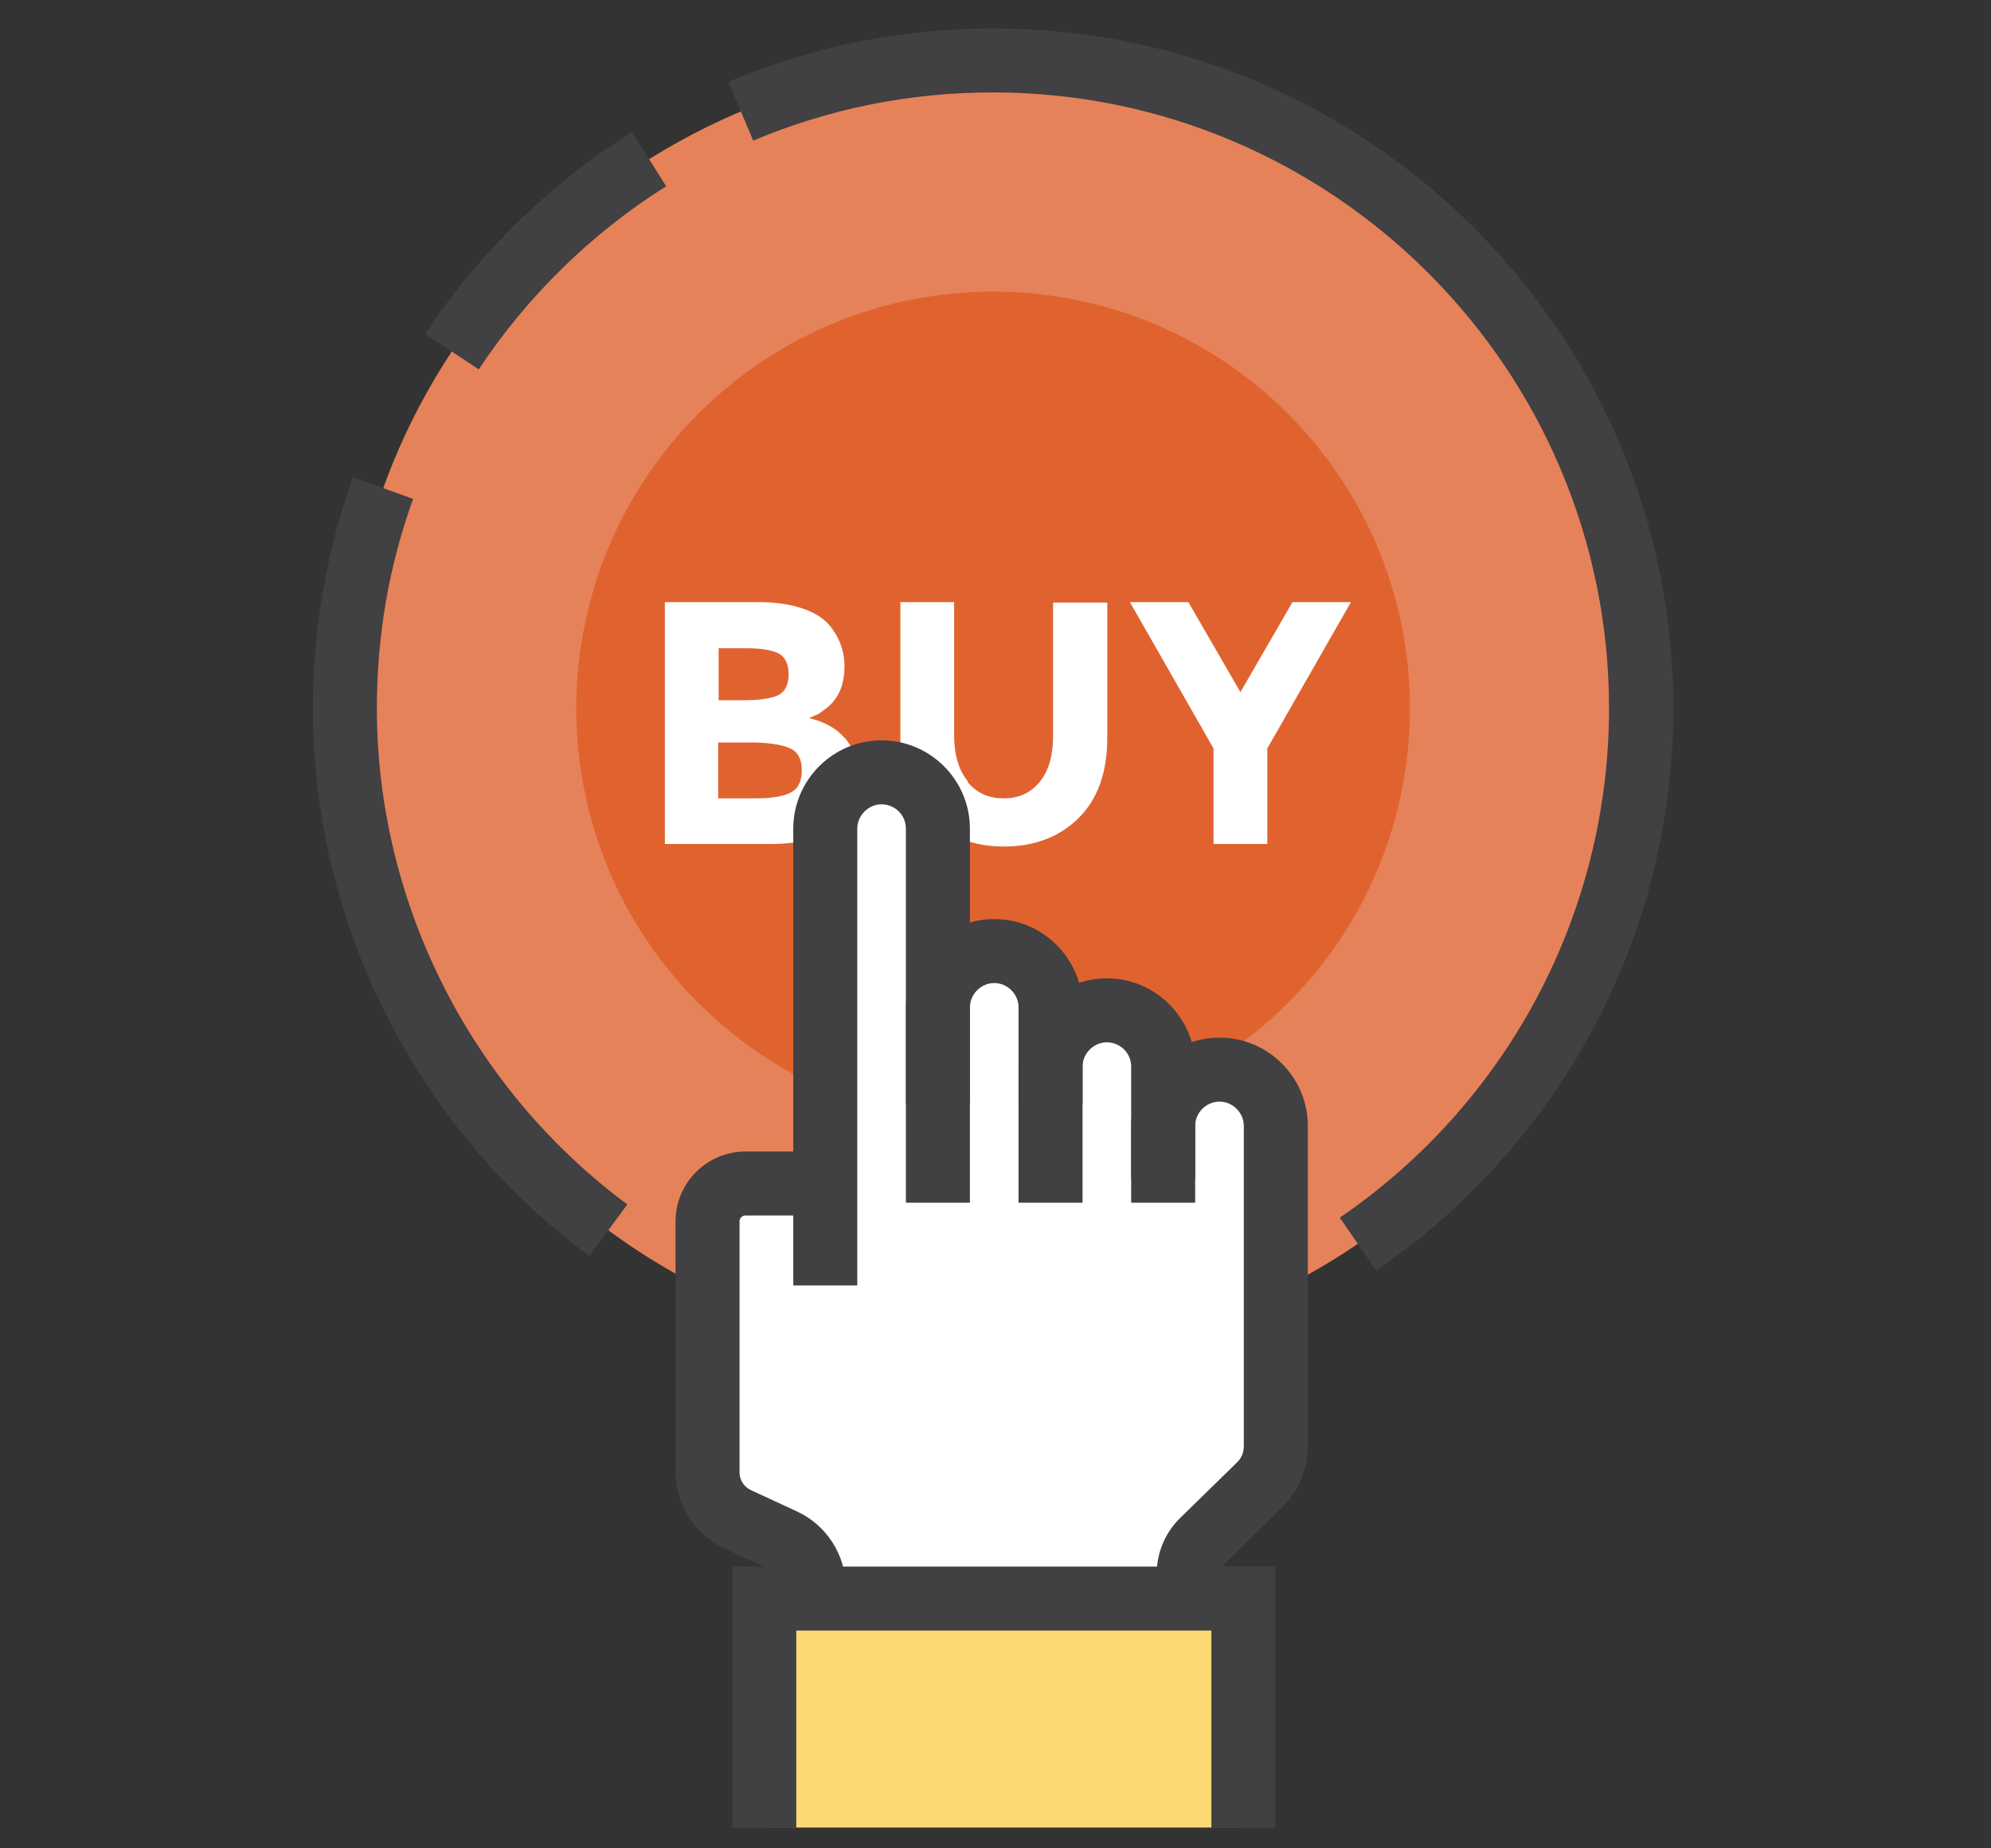<svg xmlns="http://www.w3.org/2000/svg" width="140" height="130" viewBox="0 0 140 130" fill="none"><rect x="0" y="0" width="140" height="130" fill="#333333" stroke="none"/><mask id="mask0_321_1463" style="mask-type:alpha" maskUnits="userSpaceOnUse" x="0" y="0" width="140" height="130"><rect width="140" height="130" fill="#D9D9D9"></rect></mask><g mask="url(#mask0_321_1463)"></g><g clip-path="url(#clip0_321_1463)"><path d="M114.797 57.094C118.807 32.248 101.917 8.855 77.071 4.844C52.225 0.834 28.832 17.724 24.821 42.57C20.811 67.416 37.701 90.809 62.547 94.82C87.393 98.83 110.786 81.94 114.797 57.094Z" fill="#E68259"></path><path d="M90.557 70.545C102.004 59.099 102.004 40.541 90.557 29.095C79.111 17.648 60.553 17.648 49.107 29.095C37.66 40.541 37.66 59.099 49.107 70.545C60.553 81.991 79.111 81.991 90.557 70.545Z" fill="#E0632F"></path><path d="M33.643 25.97L29.893 23.48C33.643 17.81 38.683 12.89 44.443 9.29L46.843 13.1C41.623 16.37 37.063 20.84 33.673 25.97H33.643Z" fill="#414042"></path><path d="M41.441 88.34C29.261 79.34 22 64.94 22 49.82C22 44.24 22.96 38.78 24.82 33.56L29.05 35.09C27.34 39.8 26.5 44.75 26.5 49.82C26.5 63.5 33.1 76.55 44.111 84.71L41.441 88.34Z" fill="#414042"></path><path d="M96.761 89.36L94.211 85.64C106.061 77.54 113.141 64.16 113.141 49.82C113.141 25.94 93.701 6.5 69.821 6.5C63.971 6.5 58.301 7.64 52.961 9.89L51.221 5.75C57.131 3.26 63.371 2 69.851 2C96.221 2 117.671 23.45 117.671 49.82C117.671 65.63 109.841 80.42 96.761 89.36Z" fill="#414042"></path><path d="M54.191 59.36H46.751V42.35H53.381C54.521 42.35 55.541 42.5 56.351 42.77C57.191 43.04 57.821 43.43 58.241 43.88C58.991 44.75 59.381 45.74 59.381 46.85C59.381 48.17 58.961 49.16 58.091 49.82C57.791 50.06 57.611 50.18 57.491 50.24C57.371 50.3 57.161 50.39 56.891 50.51C57.941 50.75 58.781 51.2 59.411 51.92C60.041 52.64 60.341 53.54 60.341 54.62C60.341 55.79 59.921 56.84 59.111 57.77C58.181 58.82 56.531 59.36 54.191 59.36ZM50.531 49.25H52.331C53.381 49.25 54.161 49.13 54.671 48.92C55.181 48.68 55.451 48.2 55.451 47.45C55.451 46.7 55.211 46.19 54.731 45.95C54.251 45.71 53.471 45.59 52.361 45.59H50.531V49.25ZM50.531 56.15H53.141C54.221 56.15 55.031 56.03 55.571 55.76C56.111 55.49 56.381 54.98 56.381 54.17C56.381 53.36 56.081 52.85 55.511 52.61C54.941 52.37 54.011 52.22 52.751 52.22H50.501V56.15H50.531Z" fill="white"></path><path d="M68.02 54.98C68.65 55.76 69.49 56.15 70.57 56.15C71.65 56.15 72.49 55.76 73.12 54.98C73.75 54.2 74.05 53.12 74.05 51.77V42.38H77.86V51.89C77.86 54.35 77.17 56.24 75.82 57.56C74.47 58.88 72.7 59.54 70.6 59.54C68.5 59.54 66.73 58.88 65.35 57.53C63.97 56.21 63.31 54.32 63.31 51.86V42.35H67.09V51.74C67.09 53.09 67.42 54.17 68.05 54.95L68.02 54.98Z" fill="white"></path><path d="M89.112 59.36H85.332V52.64L79.452 42.35H83.562L87.222 48.68L90.882 42.35H94.992L89.112 52.64V59.36Z" fill="white"></path><path d="M85.932 75.23C83.742 75.23 81.972 77 81.972 79.19V75.02C81.972 72.83 80.202 71.06 78.012 71.06C75.822 71.06 74.052 72.83 74.052 75.02V70.85C74.052 68.66 72.282 66.89 70.092 66.89C67.902 66.89 66.132 68.66 66.132 70.85V58.25C66.132 56.06 64.362 54.29 62.172 54.29C59.982 54.29 58.212 56.06 58.212 58.25V83.18H52.632C51.162 83.18 49.962 84.38 49.962 85.85V103.49C49.962 104.9 50.772 106.19 52.062 106.79L55.302 108.29C56.592 108.89 57.402 110.18 57.402 111.59V119.24H83.772V110.63C83.772 109.76 84.132 108.95 84.732 108.35L88.752 104.39C89.472 103.67 89.892 102.71 89.892 101.69V79.16C89.892 76.97 88.122 75.2 85.932 75.2V75.23Z" fill="white"></path><path d="M60.28 90.41H55.78V58.28C55.78 54.86 58.57 52.07 61.99 52.07C65.41 52.07 68.2 54.86 68.2 58.28V84.59H63.7V58.28C63.7 57.32 62.92 56.57 61.99 56.57C61.06 56.57 60.28 57.35 60.28 58.28V90.41Z" fill="#414042"></path><path d="M76.122 77.63H71.622V70.85C71.622 69.92 70.842 69.14 69.912 69.14C68.982 69.14 68.202 69.92 68.202 70.85V77.63H63.702V70.85C63.702 67.43 66.492 64.64 69.912 64.64C73.332 64.64 76.122 67.43 76.122 70.85V77.63Z" fill="#414042"></path><path d="M84.041 84.59H79.541V75.02C79.541 74.06 78.761 73.31 77.831 73.31C76.901 73.31 76.121 74.09 76.121 75.02V84.59H71.621V75.02C71.621 71.6 74.411 68.81 77.831 68.81C81.251 68.81 84.041 71.6 84.041 75.02V84.59Z" fill="#414042"></path><path d="M85.84 119.27H81.34V110.66C81.34 109.19 81.94 107.78 82.99 106.76L87.01 102.83C87.31 102.53 87.46 102.14 87.46 101.72V79.19C87.46 78.26 86.68 77.48 85.75 77.48C84.82 77.48 84.04 78.26 84.04 79.19V82.94H79.54V79.19C79.54 75.77 82.33 72.98 85.75 72.98C89.17 72.98 91.96 75.77 91.96 79.19V101.72C91.96 103.34 91.3 104.9 90.13 106.04L86.11 109.97C85.93 110.15 85.84 110.39 85.84 110.63V119.24V119.27Z" fill="#414042"></path><path d="M59.471 119.27H54.971V111.65C54.971 111.11 54.671 110.63 54.161 110.39L50.921 108.89C48.851 107.93 47.501 105.83 47.501 103.55V85.91C47.501 83.18 49.721 80.99 52.421 80.99H58.001V85.49H52.421C52.181 85.49 52.001 85.67 52.001 85.91V103.55C52.001 104.09 52.301 104.57 52.811 104.81L56.051 106.31C58.121 107.27 59.471 109.37 59.471 111.65V119.27Z" fill="#414042"></path><path d="M87.461 112.43H53.741V128.54H87.461V112.43Z" fill="#FBDA73"></path><path d="M89.681 128.57H85.181V114.68H55.991V128.57H51.491V110.18H89.681V128.57Z" fill="#414042"></path></g><defs><clipPath id="clip0_321_1463"><rect width="95.67" height="126.57" fill="white" transform="translate(22 2)"></rect></clipPath></defs></svg>